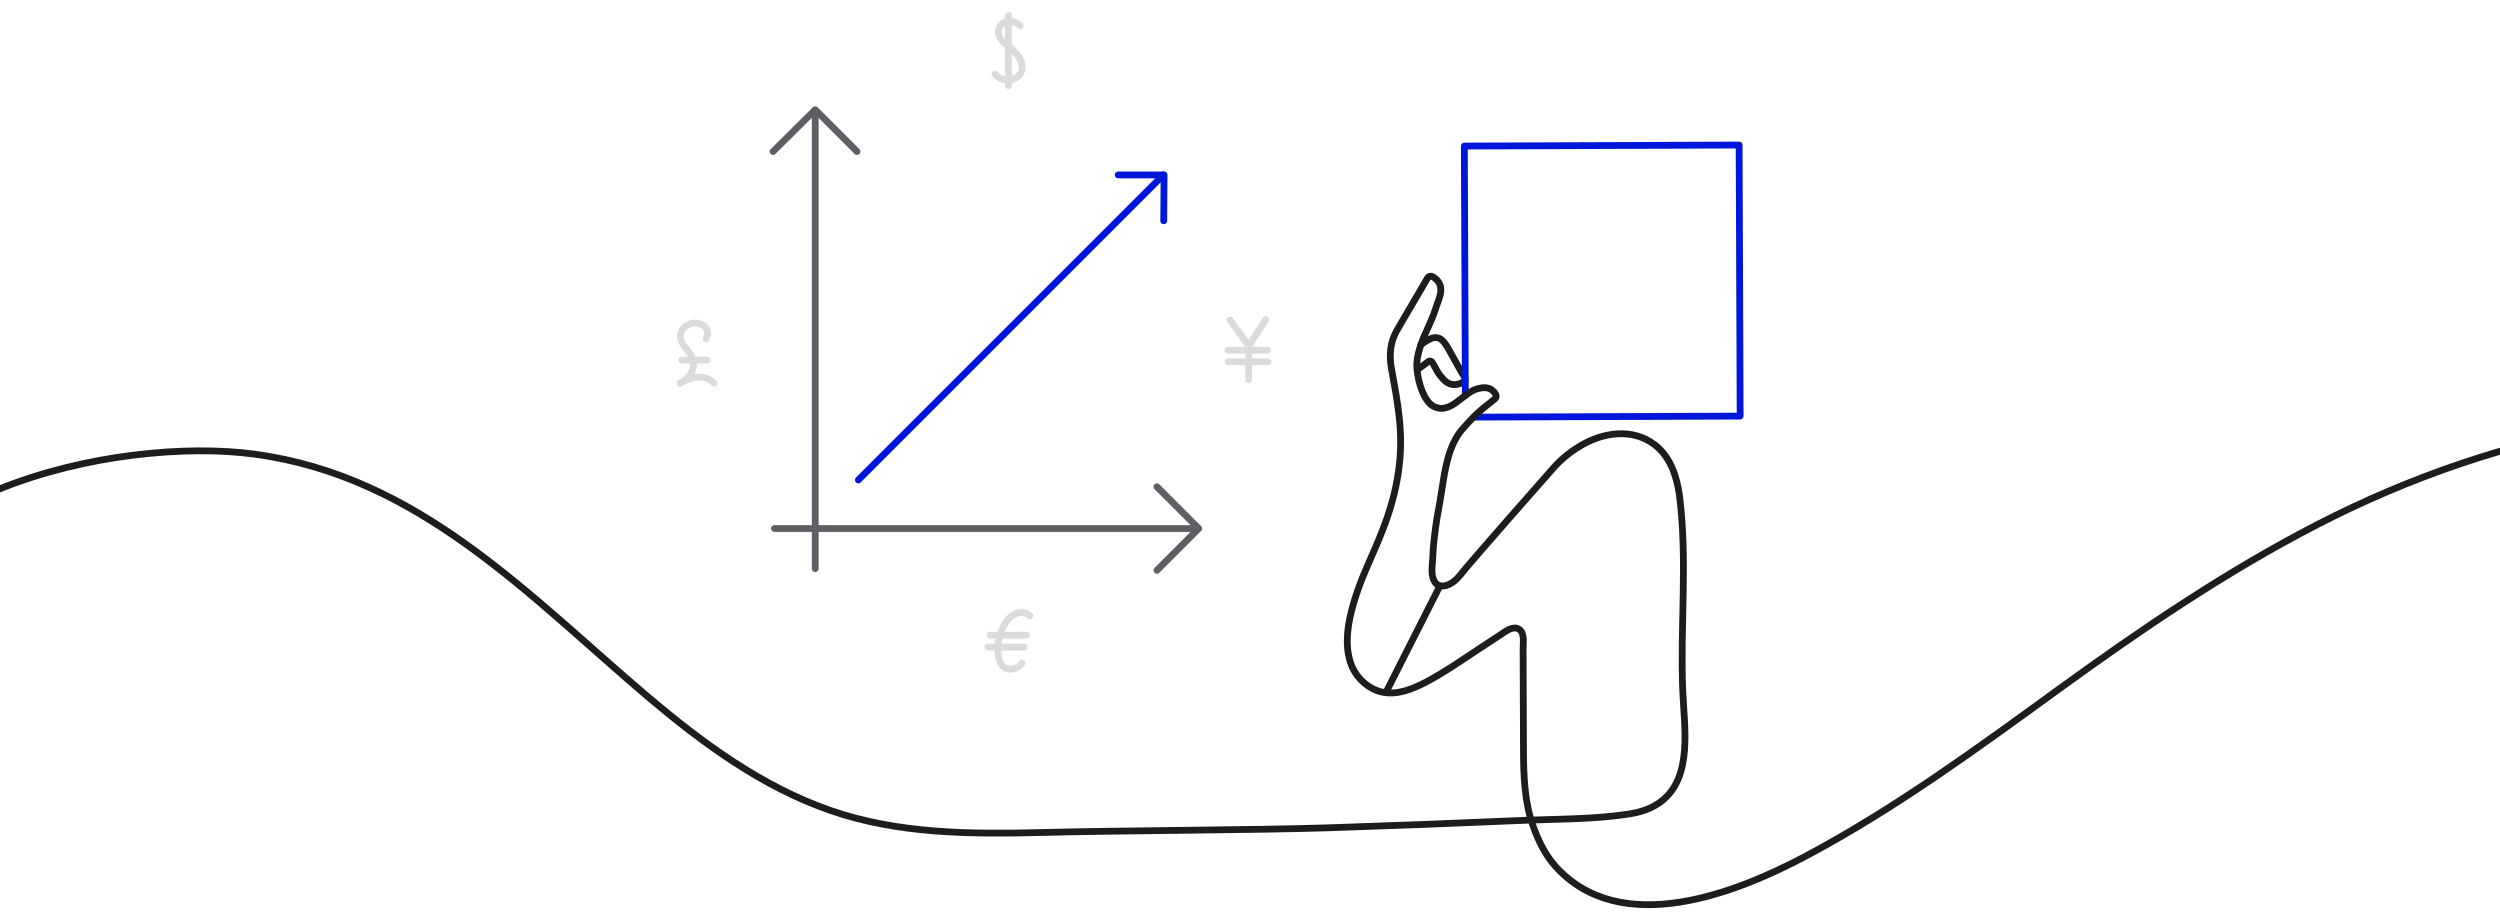<svg width="736" height="270" viewBox="0 0 736 270" fill="none" xmlns="http://www.w3.org/2000/svg">
<g clip-path="url(#clip0)">
<path d="M418.3 101.5C419 101 419.8 100.4 420.6 100C421.3 99.6 422.1 99.3 422.9 99.4C424.5 99.5 425.4 101.1 426.2 102.3C427.2 104 428.1 105.8 429.1 107.5C429.5 108.1 429.8 108.8 430.2 109.5C430.6 110.1 431.1 110.7 431.3 111.4C431.5 112.2 430.5 112.7 429.9 112.9C428.8 113.3 427.7 113.4 426.6 112.9C425.4 112.4 424.5 111.2 423.7 110.2C423.1 109.4 422.8 108.6 422.3 107.8C422 107.3 421.7 106.4 421.1 106.3C420.6 106.2 420.2 106.7 419.9 106.9C419.4 107.3 418.5 107.9 417.2 108.9" stroke="#1D1D1F" stroke-width="2" stroke-miterlimit="10" stroke-linecap="round" stroke-linejoin="round"/>
<path d="M434 122.8L512.3 122.5L512 42.7L431.1 43L431.4 116.5" stroke="#0016DB" stroke-width="2" stroke-miterlimit="10" stroke-linecap="round" stroke-linejoin="round"/>
<path d="M858.8 127.9C800.8 113.5 736.4 126.5 682.3 154.4C655.5 168.2 630.5 185.2 606.1 202.9C582 220.4 558 238 531.7 252C511.4 262.8 477 276.6 457.7 254.8C454.2 250.8 452 245.5 450.6 240.9C448.5 233.6 448.5 225.7 448.5 217.7C448.5 211.4 448.4 194 448.4 191C448.4 189.3 448.9 186.5 447.3 185.3C445.5 184.1 443.3 185.8 442 186.7C439.8 188.2 437.5 189.6 435.3 191.1C430.3 194.4 425.3 197.9 420 200.7C416 202.8 411.3 204.8 406.7 203.7C402.9 202.8 399.7 199.9 398.1 196.4C395.9 191.3 396.5 185.4 397.8 180.2C398.6 176.9 399.7 173.7 400.9 170.6C402.6 166.3 404.6 162.2 406.3 157.9C411 146.5 413.4 135.1 411.9 122.6C411.4 118 410.6 113.7 409.7 108.8C408.9 104.6 409.2 100.7 411.4 97C414.4 91.9 417.3 86.9 420.3 81.8C421 80.7 422.3 81.7 422.9 82.3C425.5 84.9 423.5 88.1 422.6 91C421.4 94.8 419.5 98 418.3 101.5C417.7 103.3 417.2 105.1 417.1 107.2C417.1 107.7 417.1 108.3 417.2 108.9C417.5 112.5 419.1 117.8 421.8 119.5C421.9 119.6 422.1 119.7 422.2 119.7C423.2 120.2 424.3 120.4 425.4 120.1C426.5 119.9 427.5 119.3 428.4 118.7C429.4 118 430.3 117.3 431.3 116.5L431.4 116.4C432.3 115.8 433.2 115.1 434.2 114.7C435.5 114.2 437.2 113.9 438.5 114.4C439.3 114.7 441.3 116.4 440.1 117.4C439.1 118.3 438 119.1 437 119.9C436.2 120.6 435.3 121.3 434.5 122.1C434.3 122.3 434.1 122.5 433.9 122.7C432.7 123.9 431.5 125.2 430.4 126.5C426.4 131.2 425.4 138.3 424.5 144.1C424.1 146.8 423.6 149.5 423.1 152.2C422.5 156.2 421.9 160.3 421.8 164.3C421.7 166.4 421.2 168.8 422.1 170.8C423.3 173.5 426.3 172.6 428.1 171.1C429.5 170 430.5 168.5 431.6 167.2C434.8 163.4 454.5 140.9 457.3 137.8C459.6 135.2 462.2 133.1 465.2 131.3C471.8 127.3 480.5 125.9 487.1 130.9C491.7 134.4 493.6 140.1 494.4 145.6C496.9 164.8 494.6 184.2 495.4 203.4C495.8 213.7 498.5 228.7 489.1 235.9C486.3 238.1 482.7 239.2 479.2 239.7C468.5 241.3 457.2 241.1 446.4 241.6C428 242.4 409.6 243.1 391.2 243.7C369.6 244.4 328 244.5 306.4 245.1C285.7 245.6 264.3 245.5 244.5 238.6C224.3 231.6 206.9 218.8 190.7 205.1C155.6 175.3 123.4 140.2 74.9 133.7C55.1 131 25 133.7 -0.5 144.1" stroke="#1D1D1F" stroke-width="2" stroke-miterlimit="10" stroke-linecap="round" stroke-linejoin="round"/>
<path d="M408 203.9L423.9 172.5" stroke="#1D1D1F" stroke-width="2" stroke-miterlimit="10" stroke-linecap="round" stroke-linejoin="round"/>
<path d="M240 33V167.4" stroke="#5E5E64" stroke-width="2" stroke-miterlimit="10" stroke-linecap="round" stroke-linejoin="round"/>
<path d="M228 155.6H351.8" stroke="#5E5E64" stroke-width="2" stroke-miterlimit="10" stroke-linecap="round" stroke-linejoin="round"/>
<path d="M227.6 44.6L240 32.3L252.3 44.6" stroke="#5E5E64" stroke-width="2" stroke-miterlimit="10" stroke-linecap="round" stroke-linejoin="round"/>
<path d="M340.6 143.3L352.9 155.6L340.6 167.9" stroke="#5E5E64" stroke-width="2" stroke-miterlimit="10" stroke-linecap="round" stroke-linejoin="round"/>
<path d="M252.7 141.3L342.5 51.5" stroke="#0016DB" stroke-width="2" stroke-miterlimit="10" stroke-linecap="round" stroke-linejoin="round"/>
<path d="M329.2 51.5H342.7L342.6 65" stroke="#0016DB" stroke-width="2" stroke-miterlimit="10" stroke-linecap="round" stroke-linejoin="round"/>
<path d="M362.1 94.2L367.6 101.8V111.8" stroke="#DBDADC" stroke-width="2" stroke-miterlimit="10" stroke-linecap="round" stroke-linejoin="round"/>
<path d="M372.6 94.1L367.7 101.8" stroke="#DBDADC" stroke-width="2" stroke-miterlimit="10" stroke-linecap="round" stroke-linejoin="round"/>
<path d="M361.5 103.1H373.2" stroke="#DBDADC" stroke-width="2" stroke-miterlimit="10" stroke-linecap="round" stroke-linejoin="round"/>
<path d="M361.6 106.5H373.3" stroke="#DBDADC" stroke-width="2" stroke-miterlimit="10" stroke-linecap="round" stroke-linejoin="round"/>
<path d="M207.9 99.7C209.1 97.6 207.6 95.4 205.1 95.1C203.4 94.9 201.5 95.9 200.7 97.4C199 101 203.3 103 204 106C204.7 108.9 203.1 111.2 200.3 112.8" stroke="#DBDADC" stroke-width="2" stroke-miterlimit="10" stroke-linecap="round" stroke-linejoin="round"/>
<path d="M200.3 112.8C203.3 111 207.4 109.9 210.2 112.8" stroke="#DBDADC" stroke-width="2" stroke-miterlimit="10" stroke-linecap="round" stroke-linejoin="round"/>
<path d="M200.7 106H208.2" stroke="#DBDADC" stroke-width="2" stroke-miterlimit="10" stroke-linecap="round" stroke-linejoin="round"/>
<path d="M300.9 195.2C299.9 196.5 298.9 197 297.4 197C295.1 197 293.8 194.9 293.8 191.3C293.8 186.2 296.5 180.3 300.8 180.3C301.8 180.3 302.6 180.6 303.2 181.3" stroke="#DBDADC" stroke-width="2" stroke-miterlimit="10" stroke-linecap="round" stroke-linejoin="round"/>
<path d="M291.5 187H302.2" stroke="#DBDADC" stroke-width="2" stroke-miterlimit="10" stroke-linecap="round" stroke-linejoin="round"/>
<path d="M290.8 190.5H301.5" stroke="#DBDADC" stroke-width="2" stroke-miterlimit="10" stroke-linecap="round" stroke-linejoin="round"/>
<path d="M300.3 7.6C299.3 6.6 297.8 6.1 296.5 6.4C295.2 6.6 294.1 7.6 293.9 9C293.6 11.6 296.4 13.1 298 14.5C300.1 16.3 302.3 19.9 299.9 22.3C298.1 24.2 294.5 23.8 292.9 21.8" stroke="#DBDADC" stroke-width="2" stroke-miterlimit="10" stroke-linecap="round" stroke-linejoin="round"/>
<path d="M296.9 4.5V25.2" stroke="#DBDADC" stroke-width="2" stroke-miterlimit="10" stroke-linecap="round" stroke-linejoin="round"/>
</g>
<defs>
<clipPath id="clip0">
<rect width="736" height="270" fill="white"/>
</clipPath>
</defs>
</svg>
